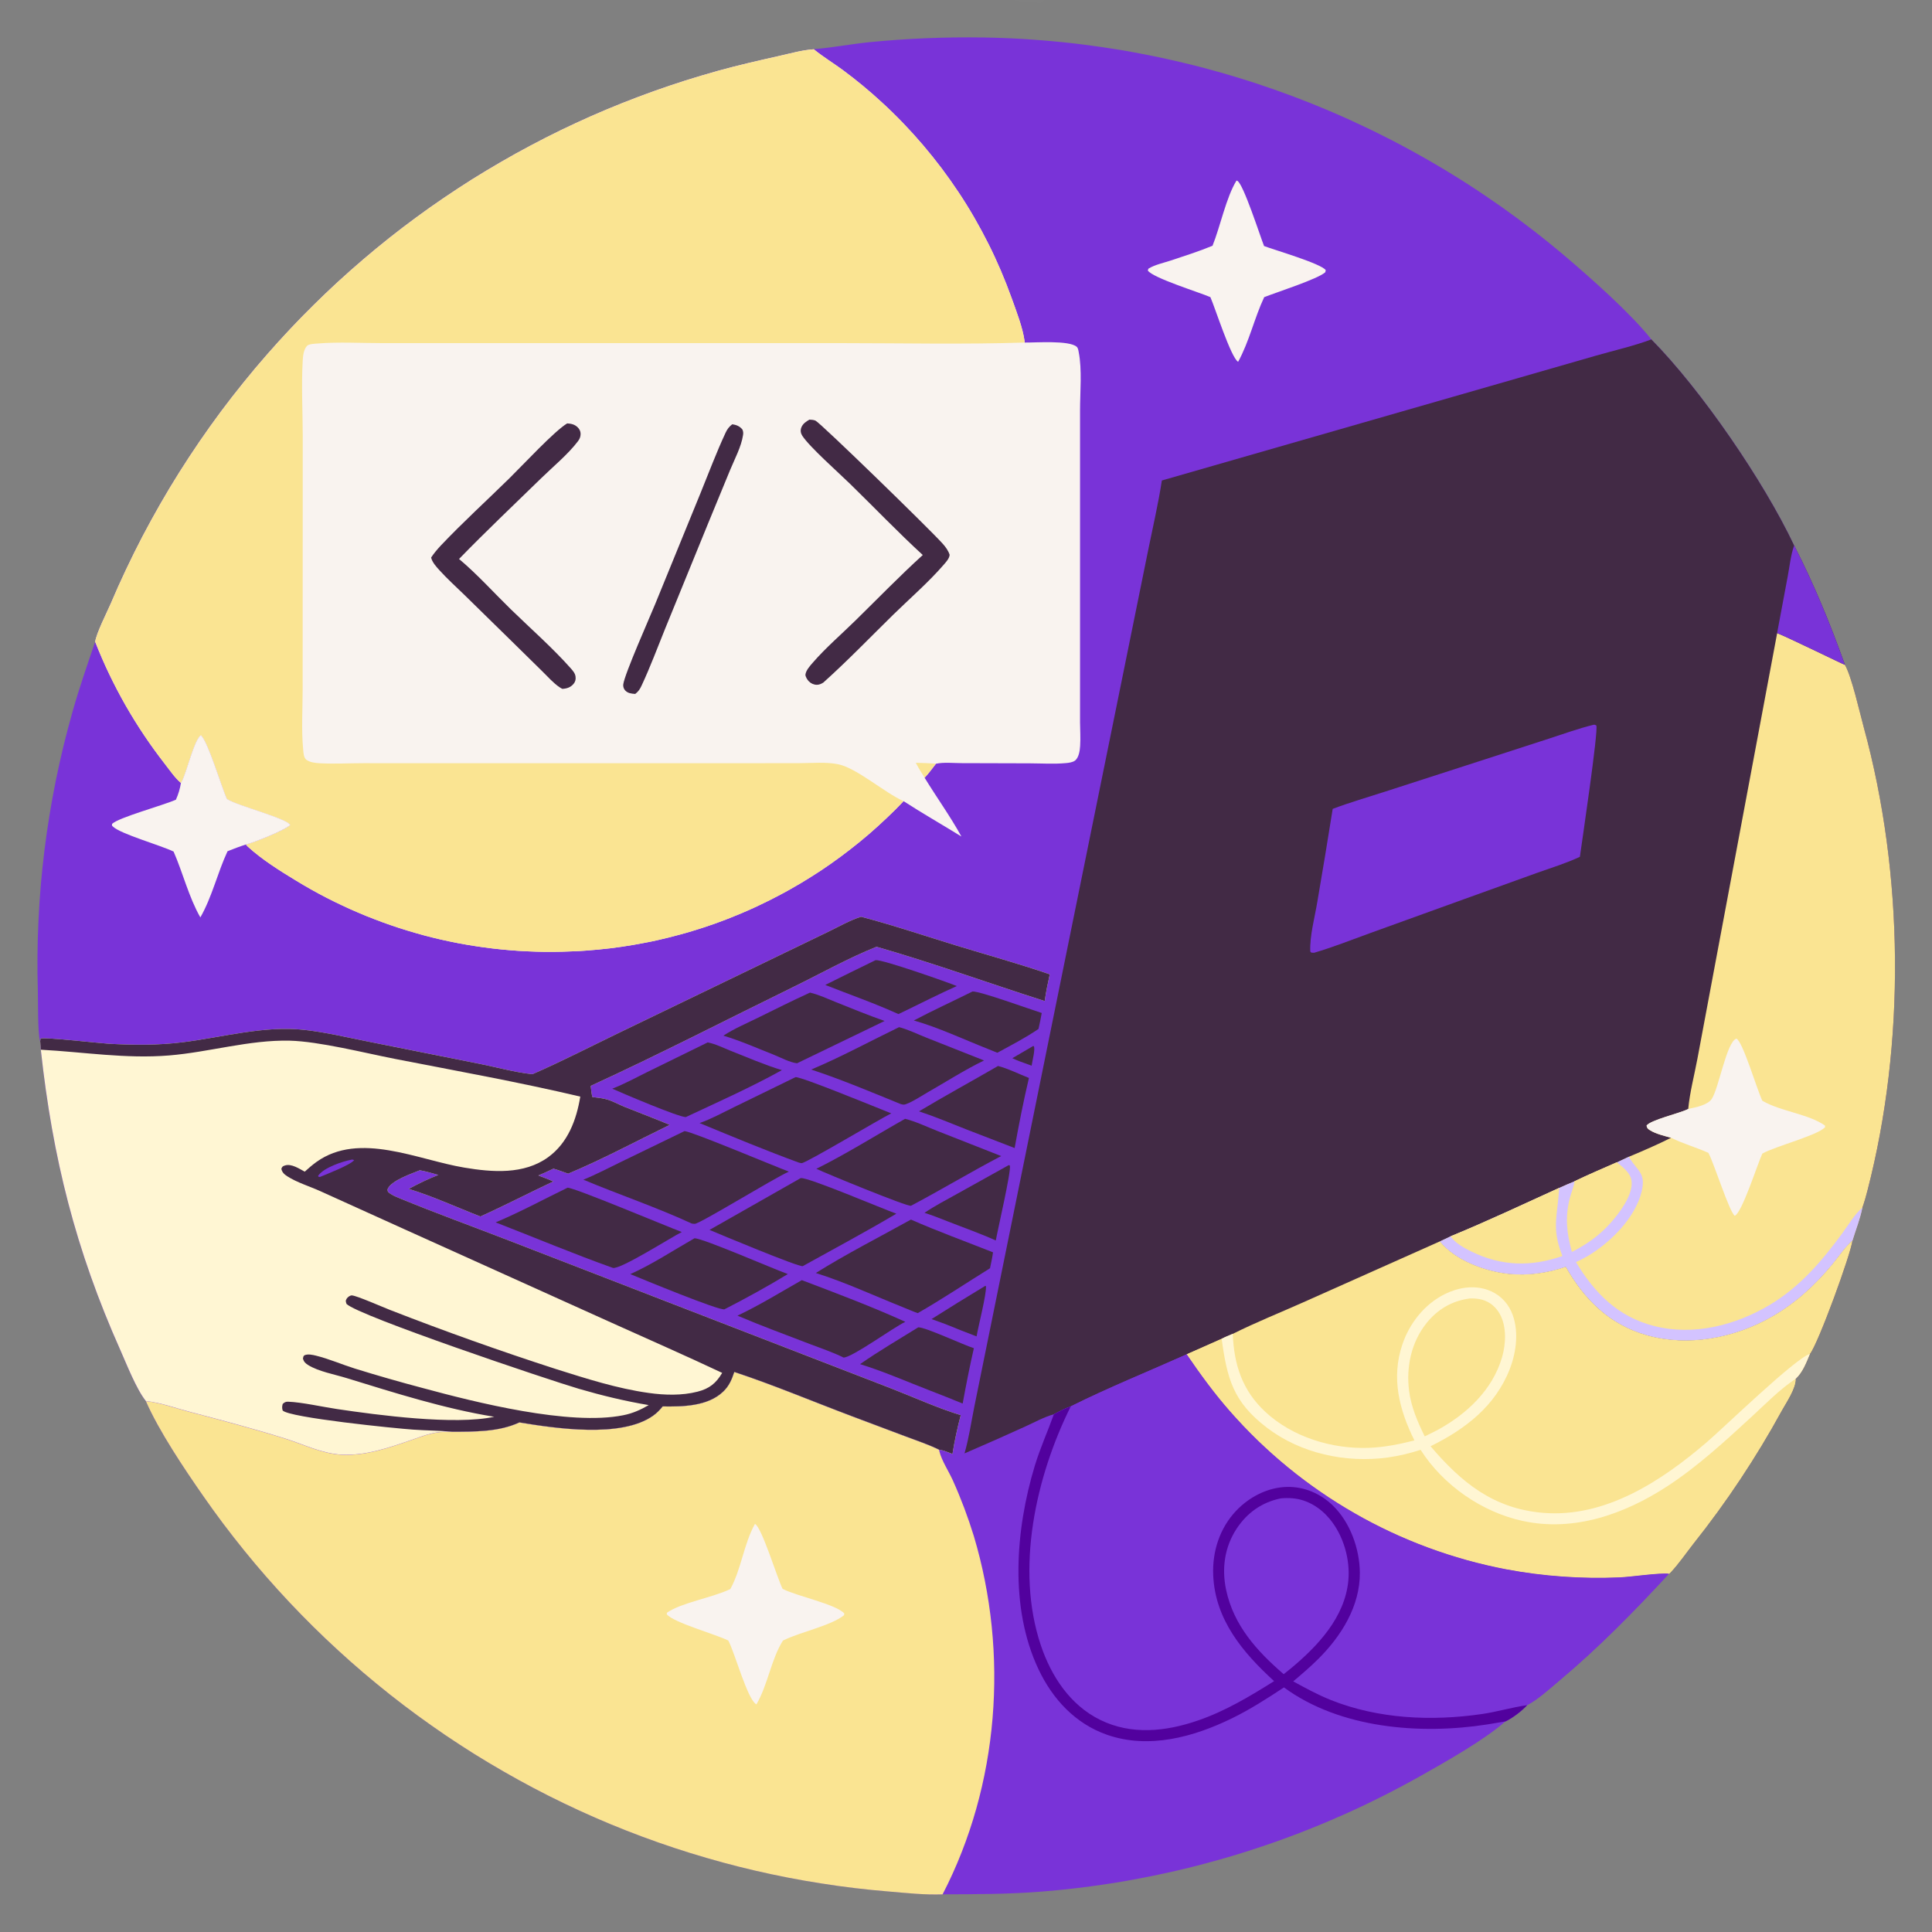 <?xml version="1.0" encoding="UTF-8"?> <svg xmlns="http://www.w3.org/2000/svg" width="40" height="40" viewBox="0 0 40 40" fill="none"><rect x="0" y="0" width="40" height="40" fill="#808080" stroke="none"/><g clip-path="url(#clip0_3392_4626)"><path d="M16.848 1.018C17.233 0.987 17.616 0.912 18.002 0.873C18.787 0.796 19.573 0.764 20.362 0.776C20.498 0.778 20.634 0.782 20.771 0.787C20.907 0.792 21.043 0.799 21.18 0.807C21.316 0.815 21.452 0.825 21.588 0.836C21.724 0.847 21.86 0.859 21.995 0.873C22.131 0.887 22.267 0.902 22.402 0.919C22.537 0.936 22.672 0.954 22.808 0.974C22.942 0.994 23.077 1.015 23.212 1.037C23.346 1.06 23.481 1.084 23.615 1.11C23.749 1.135 23.882 1.162 24.016 1.19C24.149 1.219 24.282 1.248 24.415 1.28C24.548 1.311 24.681 1.343 24.813 1.377C24.945 1.411 25.076 1.447 25.208 1.484C25.339 1.52 25.47 1.559 25.601 1.598C25.731 1.638 25.861 1.679 25.991 1.721C26.121 1.764 26.25 1.808 26.379 1.853C26.507 1.898 26.636 1.945 26.763 1.992C26.891 2.04 27.018 2.09 27.145 2.14C27.272 2.191 27.398 2.243 27.523 2.296C27.649 2.35 27.774 2.404 27.898 2.46C28.023 2.517 28.146 2.574 28.27 2.633C28.393 2.691 28.515 2.751 28.637 2.813C28.759 2.874 28.88 2.936 29.001 3C29.121 3.064 29.241 3.129 29.36 3.196C29.479 3.262 29.598 3.33 29.715 3.399C29.833 3.468 29.95 3.538 30.066 3.61C30.183 3.681 30.298 3.754 30.413 3.828C30.527 3.902 30.641 3.977 30.754 4.054C30.867 4.13 30.979 4.208 31.091 4.286C31.202 4.365 31.312 4.445 31.422 4.526C31.532 4.608 31.64 4.69 31.748 4.773C31.856 4.857 31.963 4.941 32.069 5.027C32.175 5.113 32.281 5.2 32.385 5.288C32.927 5.749 33.751 6.474 34.188 7.025C35.219 8.069 36.517 9.962 37.145 11.292C37.555 12.092 37.893 12.916 38.195 13.763C38.334 13.999 38.505 14.764 38.586 15.06C39.417 18.1 39.451 21.594 38.663 24.647C38.632 24.765 38.599 24.884 38.557 25C38.51 25.239 38.423 25.448 38.353 25.678C38.319 25.966 37.646 27.81 37.472 28.03C37.396 28.211 37.322 28.412 37.175 28.547C37.181 28.744 36.978 29.039 36.881 29.214C36.617 29.696 36.332 30.166 36.028 30.625C35.723 31.083 35.4 31.527 35.058 31.958C34.905 32.153 34.754 32.374 34.585 32.554C34.57 32.569 34.567 32.571 34.553 32.583C33.831 33.362 33.104 34.107 32.289 34.79C32.08 34.966 31.858 35.172 31.617 35.303C31.5 35.427 31.325 35.562 31.17 35.638C30.721 36.032 29.93 36.476 29.401 36.775C29.25 36.859 29.099 36.942 28.946 37.022C28.794 37.103 28.64 37.181 28.485 37.257C28.331 37.334 28.175 37.408 28.018 37.48C27.861 37.552 27.704 37.621 27.545 37.689C27.387 37.757 27.227 37.823 27.067 37.886C26.906 37.95 26.745 38.011 26.583 38.07C26.421 38.129 26.258 38.186 26.095 38.24C25.931 38.295 25.767 38.347 25.602 38.398C25.437 38.448 25.271 38.496 25.105 38.541C24.939 38.587 24.772 38.63 24.604 38.672C24.437 38.713 24.269 38.752 24.1 38.788C23.932 38.825 23.763 38.859 23.593 38.891C23.424 38.923 23.254 38.953 23.084 38.981C22.913 39.008 22.743 39.033 22.572 39.056C22.401 39.079 22.229 39.099 22.058 39.118C21.886 39.136 21.715 39.152 21.543 39.165C20.866 39.218 20.193 39.218 19.515 39.22C19.144 39.233 18.76 39.19 18.391 39.159C17.927 39.121 17.466 39.066 17.006 38.994C16.546 38.922 16.09 38.833 15.637 38.728C15.184 38.623 14.735 38.501 14.291 38.363C13.846 38.225 13.408 38.072 12.975 37.902C12.755 37.815 12.536 37.725 12.32 37.63C12.103 37.536 11.889 37.437 11.676 37.335C11.463 37.232 11.252 37.126 11.043 37.016C10.834 36.905 10.627 36.791 10.422 36.674C10.217 36.556 10.015 36.434 9.814 36.309C9.614 36.184 9.416 36.055 9.221 35.922C9.025 35.79 8.832 35.654 8.641 35.514C8.451 35.375 8.263 35.231 8.077 35.085C7.892 34.938 7.709 34.788 7.529 34.635C7.35 34.482 7.173 34.325 6.999 34.166C6.824 34.006 6.653 33.843 6.485 33.677C6.317 33.511 6.152 33.342 5.99 33.17C5.828 32.998 5.67 32.823 5.514 32.645C5.359 32.467 5.207 32.286 5.058 32.103C4.909 31.919 4.764 31.733 4.622 31.544C4.48 31.355 4.341 31.164 4.206 30.97C3.816 30.41 3.288 29.625 3.019 29.008C2.82 28.76 2.619 28.243 2.486 27.944C1.565 25.879 1.087 23.977 0.844 21.733L0.83 21.555C0.779 21.403 0.789 20.727 0.784 20.521C0.776 20.276 0.774 20.032 0.776 19.787C0.778 19.542 0.785 19.298 0.797 19.053C0.808 18.809 0.825 18.565 0.845 18.321C0.866 18.077 0.892 17.834 0.922 17.591C0.952 17.348 0.987 17.106 1.027 16.865C1.066 16.623 1.111 16.383 1.159 16.143C1.208 15.903 1.261 15.665 1.319 15.427C1.377 15.189 1.44 14.953 1.507 14.717C1.643 14.235 1.809 13.762 1.97 13.287C1.988 13.119 2.219 12.665 2.294 12.491C2.394 12.256 2.498 12.023 2.607 11.793C2.716 11.562 2.829 11.334 2.948 11.107C3.066 10.882 3.188 10.658 3.315 10.437C3.442 10.215 3.573 9.997 3.709 9.781C3.845 9.565 3.985 9.352 4.129 9.141C4.273 8.931 4.421 8.723 4.573 8.519C4.726 8.314 4.882 8.113 5.043 7.915C5.203 7.716 5.367 7.521 5.535 7.33C5.689 7.154 5.845 6.982 6.005 6.812C6.164 6.643 6.327 6.476 6.493 6.313C6.658 6.149 6.827 5.988 6.998 5.831C7.17 5.673 7.344 5.519 7.521 5.368C7.698 5.217 7.878 5.069 8.06 4.924C8.243 4.779 8.428 4.638 8.616 4.5C8.803 4.362 8.993 4.228 9.186 4.097C9.378 3.966 9.573 3.838 9.77 3.714C9.967 3.59 10.167 3.47 10.368 3.353C10.57 3.237 10.773 3.124 10.979 3.015C11.184 2.905 11.392 2.8 11.601 2.698C11.811 2.596 12.022 2.498 12.235 2.404C12.448 2.31 12.663 2.22 12.879 2.134C13.095 2.048 13.313 1.965 13.532 1.887C13.752 1.809 13.972 1.734 14.194 1.664C14.416 1.594 14.639 1.528 14.864 1.465C15.282 1.349 15.704 1.253 16.127 1.158C16.36 1.106 16.609 1.034 16.848 1.018Z" fill="#7933D8"></path><path d="M34.189 7.027C35.221 8.071 36.518 9.965 37.146 11.294C37.557 12.095 37.894 12.919 38.197 13.765C38.336 14.001 38.506 14.766 38.587 15.062C39.418 18.102 39.453 21.596 38.664 24.649C38.633 24.768 38.6 24.887 38.559 25.002C38.512 25.242 38.425 25.451 38.354 25.681C38.32 25.968 37.647 27.812 37.474 28.033C37.397 28.213 37.324 28.414 37.176 28.55C37.183 28.747 36.98 29.041 36.882 29.217C36.618 29.699 36.334 30.169 36.029 30.627C35.725 31.085 35.401 31.529 35.059 31.96C34.906 32.155 34.756 32.377 34.586 32.556C34.571 32.572 34.568 32.573 34.554 32.585C34.359 32.561 33.773 32.651 33.529 32.661C33.136 32.678 32.742 32.672 32.349 32.644C31.956 32.616 31.566 32.565 31.179 32.492C31.042 32.466 30.905 32.437 30.769 32.405C30.633 32.373 30.498 32.339 30.364 32.301C30.229 32.264 30.096 32.224 29.963 32.181C29.83 32.138 29.698 32.092 29.567 32.044C29.436 31.995 29.306 31.944 29.178 31.89C29.049 31.837 28.921 31.78 28.795 31.721C28.668 31.662 28.543 31.6 28.419 31.536C28.295 31.472 28.173 31.405 28.052 31.336C27.93 31.267 27.811 31.195 27.693 31.12C27.574 31.046 27.458 30.97 27.343 30.89C27.228 30.811 27.114 30.73 27.003 30.646C26.891 30.562 26.781 30.477 26.673 30.388C26.565 30.3 26.459 30.209 26.355 30.117C26.25 30.024 26.148 29.929 26.047 29.832C25.947 29.735 25.849 29.636 25.752 29.535C25.656 29.434 25.562 29.331 25.47 29.227C25.14 28.852 24.85 28.453 24.569 28.041C23.772 28.398 22.948 28.73 22.168 29.119C22.045 29.161 21.934 29.221 21.82 29.281C21.622 29.333 21.412 29.451 21.225 29.535C20.809 29.725 20.39 29.91 19.969 30.091C20.06 29.779 20.108 29.444 20.172 29.125L20.536 27.333L21.697 21.612L23.265 13.889L23.774 11.379C23.87 10.904 23.982 10.426 24.055 9.948L30.869 7.989L33.051 7.361C33.428 7.253 33.823 7.164 34.189 7.027Z" fill="#422A45"></path><path d="M32.419 26.225C32.804 26.907 33.326 27.424 34.097 27.643C34.956 27.886 35.908 27.7 36.673 27.265C37.162 26.987 37.573 26.613 37.929 26.181C38.065 26.017 38.194 25.819 38.354 25.68C38.32 25.967 37.647 27.811 37.474 28.032C37.397 28.212 37.324 28.413 37.176 28.549C37.182 28.746 36.979 29.04 36.882 29.215C36.618 29.698 36.333 30.168 36.029 30.626C35.725 31.084 35.401 31.528 35.059 31.959C34.906 32.154 34.755 32.376 34.586 32.555C34.571 32.57 34.568 32.572 34.554 32.584C34.359 32.56 33.773 32.649 33.529 32.66C33.135 32.676 32.742 32.671 32.349 32.642C31.956 32.614 31.566 32.564 31.178 32.491C31.041 32.465 30.905 32.436 30.769 32.404C30.633 32.372 30.498 32.337 30.363 32.3C30.229 32.263 30.095 32.222 29.962 32.179C29.83 32.137 29.698 32.091 29.567 32.042C29.436 31.994 29.306 31.943 29.177 31.889C29.049 31.835 28.921 31.779 28.794 31.72C28.668 31.661 28.543 31.599 28.419 31.535C28.295 31.471 28.172 31.404 28.051 31.335C27.93 31.265 27.811 31.194 27.692 31.119C27.574 31.045 27.457 30.968 27.343 30.889C27.227 30.81 27.114 30.729 27.003 30.645C26.891 30.561 26.781 30.475 26.673 30.387C26.565 30.299 26.459 30.208 26.354 30.116C26.25 30.023 26.148 29.928 26.047 29.831C25.947 29.734 25.848 29.635 25.752 29.534C25.656 29.433 25.561 29.33 25.469 29.225C25.139 28.85 24.85 28.452 24.568 28.04L25.294 27.718C25.368 27.68 25.447 27.649 25.524 27.616C25.995 27.38 26.494 27.181 26.976 26.966L29.812 25.701C30.134 26.097 30.757 26.324 31.251 26.374C31.642 26.413 32.048 26.352 32.419 26.225Z" fill="#FAE492"></path><path d="M25.294 27.719C25.407 28.544 25.531 29.026 26.231 29.56C26.932 30.095 27.865 30.295 28.73 30.177C28.963 30.144 29.19 30.091 29.413 30.018C29.878 30.749 30.679 31.306 31.525 31.49C32.586 31.721 33.629 31.352 34.515 30.776C35.151 30.361 35.711 29.845 36.268 29.332C36.556 29.068 36.85 28.764 37.176 28.549C37.182 28.746 36.979 29.04 36.882 29.216C36.618 29.698 36.333 30.168 36.029 30.626C35.725 31.084 35.401 31.529 35.059 31.959C34.906 32.154 34.755 32.376 34.586 32.555C34.571 32.571 34.568 32.572 34.554 32.584C34.359 32.56 33.773 32.65 33.529 32.66C33.135 32.677 32.742 32.671 32.349 32.643C31.956 32.615 31.566 32.564 31.178 32.491C31.041 32.465 30.905 32.436 30.769 32.404C30.633 32.372 30.498 32.338 30.363 32.3C30.229 32.263 30.095 32.223 29.962 32.18C29.83 32.137 29.698 32.091 29.567 32.043C29.436 31.994 29.306 31.943 29.177 31.889C29.049 31.836 28.921 31.779 28.794 31.72C28.668 31.661 28.543 31.599 28.419 31.535C28.295 31.471 28.172 31.404 28.051 31.335C27.93 31.266 27.811 31.194 27.692 31.119C27.574 31.045 27.457 30.969 27.343 30.89C27.227 30.811 27.114 30.729 27.003 30.645C26.891 30.562 26.781 30.476 26.673 30.387C26.565 30.299 26.459 30.208 26.354 30.116C26.25 30.023 26.148 29.928 26.047 29.831C25.947 29.734 25.848 29.635 25.752 29.534C25.656 29.433 25.561 29.33 25.469 29.226C25.139 28.851 24.85 28.453 24.568 28.041L25.294 27.719Z" fill="#FAE492"></path><path d="M29.284 29.823C28.97 29.189 28.8 28.531 29.034 27.837C29.182 27.395 29.495 26.999 29.917 26.791C30.188 26.657 30.508 26.604 30.799 26.705C31.019 26.781 31.192 26.94 31.289 27.152C31.456 27.521 31.4 27.983 31.256 28.35C30.956 29.116 30.333 29.591 29.618 29.943C30.259 30.696 30.925 31.238 31.952 31.322C33.243 31.427 34.407 30.658 35.344 29.853C35.706 29.542 37.166 28.125 37.472 28.031C37.396 28.211 37.323 28.412 37.175 28.548C36.849 28.763 36.554 29.067 36.267 29.331C35.709 29.844 35.15 30.36 34.514 30.775C33.628 31.351 32.585 31.72 31.524 31.489C30.678 31.305 29.878 30.748 29.412 30.017C29.189 30.09 28.962 30.143 28.73 30.176C27.864 30.294 26.931 30.094 26.23 29.559C25.53 29.025 25.406 28.543 25.293 27.718C25.367 27.679 25.446 27.648 25.523 27.615C25.548 28.252 25.719 28.785 26.195 29.229C26.759 29.755 27.581 30.005 28.343 29.976C28.665 29.964 28.973 29.901 29.284 29.823Z" fill="#FFF6D3"></path><path d="M30.435 26.883C30.517 26.881 30.606 26.887 30.686 26.909C30.849 26.954 30.979 27.067 31.058 27.216C31.196 27.478 31.178 27.825 31.098 28.102C30.899 28.782 30.362 29.281 29.756 29.61L29.498 29.739C29.347 29.434 29.213 29.123 29.172 28.783C29.113 28.296 29.22 27.793 29.527 27.403C29.758 27.11 30.064 26.929 30.435 26.883Z" fill="#FAE492"></path><path d="M36.794 13.109C36.994 13.183 38.178 13.764 38.197 13.765C38.336 14.001 38.507 14.766 38.588 15.062C39.419 18.102 39.453 21.596 38.664 24.649C38.634 24.767 38.6 24.887 38.559 25.002C38.512 25.241 38.425 25.451 38.355 25.681C38.195 25.82 38.065 26.019 37.93 26.182C37.573 26.614 37.163 26.988 36.674 27.266C35.908 27.701 34.957 27.887 34.098 27.644C33.327 27.425 32.805 26.908 32.419 26.226C32.049 26.353 31.642 26.414 31.251 26.375C30.758 26.325 30.134 26.099 29.812 25.703L30.035 25.597C30.791 25.287 31.537 24.934 32.281 24.596C32.386 24.547 32.492 24.503 32.599 24.459C32.888 24.32 33.184 24.195 33.477 24.066L33.725 23.949C34.018 23.827 34.313 23.699 34.597 23.557C34.457 23.516 34.285 23.479 34.161 23.401C34.116 23.372 34.1 23.357 34.09 23.305C34.168 23.191 34.776 23.049 34.935 22.97C34.941 22.967 34.947 22.963 34.953 22.96C34.985 22.615 35.08 22.258 35.144 21.916L35.535 19.828L36.794 13.109Z" fill="#FAE492"></path><path d="M33.477 24.066L33.725 23.949C33.73 23.958 33.735 23.966 33.74 23.975C33.902 24.249 34.081 24.283 33.989 24.668C33.857 25.217 33.336 25.732 32.865 26.009C32.789 26.054 32.709 26.093 32.629 26.131C33.018 26.777 33.499 27.264 34.253 27.455C35.066 27.662 35.938 27.437 36.644 27.014C37.271 26.638 37.713 26.116 38.14 25.537C38.264 25.369 38.399 25.136 38.559 25.002C38.512 25.242 38.425 25.451 38.355 25.681C38.195 25.82 38.065 26.019 37.93 26.183C37.573 26.614 37.163 26.988 36.674 27.266C35.908 27.701 34.957 27.887 34.098 27.644C33.327 27.426 32.805 26.909 32.419 26.226C32.049 26.353 31.642 26.415 31.251 26.375C30.758 26.326 30.134 26.099 29.812 25.703L30.035 25.597C30.791 25.287 31.537 24.934 32.281 24.596C32.386 24.547 32.492 24.503 32.599 24.459C32.888 24.32 33.184 24.196 33.477 24.066Z" fill="#D3C3FF"></path><path d="M30.035 25.595C30.791 25.285 31.537 24.932 32.281 24.594L32.28 24.61C32.249 25.155 32.123 25.411 32.332 25.963C32.337 25.977 32.342 25.991 32.347 26.005C31.701 26.23 31.091 26.217 30.47 25.915C30.325 25.844 30.12 25.735 30.035 25.595Z" fill="#FAE492"></path><path d="M32.598 24.456C32.886 24.316 33.183 24.192 33.475 24.062C33.604 24.172 33.764 24.282 33.781 24.465C33.807 24.751 33.518 25.127 33.337 25.329C33.112 25.58 32.844 25.768 32.544 25.92C32.437 25.528 32.4 25.205 32.501 24.807C32.529 24.695 32.588 24.569 32.598 24.456Z" fill="#FAE492"></path><path d="M34.953 22.959L34.978 22.954C35.117 22.925 35.353 22.877 35.437 22.756C35.586 22.54 35.749 21.557 35.952 21.504C36.088 21.572 36.384 22.587 36.488 22.79C36.495 22.794 36.501 22.797 36.508 22.801C36.88 23.012 37.442 23.064 37.783 23.302L37.787 23.336C37.637 23.507 36.758 23.73 36.487 23.884C36.386 24.101 36.068 25.107 35.916 25.172C35.799 25.079 35.493 24.1 35.371 23.869C35.118 23.754 34.846 23.68 34.597 23.556C34.457 23.515 34.285 23.477 34.161 23.399C34.115 23.37 34.1 23.356 34.09 23.304C34.168 23.189 34.776 23.048 34.935 22.968C34.941 22.965 34.947 22.962 34.953 22.959Z" fill="#F9F3EF"></path><path d="M37.146 11.293C37.556 12.094 37.894 12.918 38.196 13.764C38.177 13.763 36.993 13.182 36.793 13.108L37.014 11.927C37.053 11.72 37.075 11.491 37.146 11.293Z" fill="#7933D8"></path><path d="M33.001 15.004C33.02 15.004 33.033 15.012 33.05 15.02C33.096 15.129 32.753 17.423 32.71 17.739C32.431 17.871 32.122 17.965 31.831 18.069L30.31 18.617L28.367 19.319C27.983 19.458 27.599 19.611 27.207 19.726L27.149 19.723L27.128 19.7C27.114 19.377 27.221 18.992 27.274 18.671C27.384 18.03 27.49 17.389 27.592 16.747C27.947 16.613 28.317 16.506 28.679 16.389L30.614 15.764L32.077 15.29C32.383 15.191 32.688 15.079 33.001 15.004Z" fill="#7933D8"></path><path d="M1.971 13.288C1.989 13.12 2.22 12.666 2.295 12.492C2.394 12.257 2.499 12.024 2.608 11.794C2.717 11.563 2.83 11.335 2.948 11.109C3.067 10.883 3.189 10.659 3.316 10.438C3.443 10.216 3.574 9.998 3.71 9.782C3.846 9.566 3.986 9.353 4.13 9.142C4.274 8.932 4.422 8.725 4.574 8.52C4.727 8.315 4.883 8.114 5.044 7.916C5.204 7.717 5.368 7.522 5.536 7.331C5.69 7.155 5.846 6.983 6.006 6.813C6.165 6.644 6.328 6.477 6.494 6.314C6.659 6.15 6.828 5.989 6.999 5.832C7.171 5.674 7.345 5.52 7.522 5.369C7.699 5.218 7.879 5.07 8.061 4.925C8.244 4.78 8.429 4.639 8.617 4.501C8.804 4.363 8.994 4.229 9.187 4.098C9.379 3.967 9.574 3.839 9.771 3.715C9.968 3.592 10.168 3.471 10.369 3.355C10.57 3.238 10.774 3.125 10.98 3.016C11.185 2.906 11.393 2.801 11.602 2.699C11.812 2.597 12.023 2.5 12.236 2.405C12.449 2.311 12.664 2.221 12.88 2.135C13.096 2.049 13.314 1.967 13.533 1.888C13.752 1.81 13.973 1.736 14.195 1.665C14.417 1.595 14.64 1.529 14.865 1.466C15.283 1.35 15.704 1.254 16.128 1.159C16.361 1.107 16.61 1.035 16.849 1.02L16.862 1.031C17.047 1.18 17.252 1.306 17.444 1.446C17.729 1.657 18.002 1.882 18.262 2.123C18.413 2.261 18.559 2.404 18.701 2.552C18.842 2.699 18.979 2.85 19.112 3.006C19.244 3.162 19.372 3.321 19.495 3.484C19.618 3.648 19.736 3.815 19.849 3.985C19.962 4.155 20.07 4.329 20.172 4.506C20.274 4.683 20.371 4.863 20.463 5.046C20.555 5.228 20.64 5.414 20.721 5.602C20.801 5.79 20.876 5.98 20.945 6.172C21.044 6.45 21.175 6.781 21.214 7.072C21.215 7.079 21.215 7.085 21.216 7.092C21.447 7.095 22.136 7.042 22.292 7.18C22.321 7.206 22.326 7.252 22.333 7.288C22.406 7.653 22.361 8.122 22.361 8.497L22.361 10.78L22.361 13.973L22.361 14.953C22.362 15.115 22.374 15.282 22.363 15.444C22.357 15.539 22.337 15.693 22.25 15.752C22.201 15.784 22.127 15.794 22.07 15.799C21.825 15.822 21.567 15.805 21.321 15.804L19.913 15.8C19.748 15.8 19.537 15.777 19.378 15.813C19.302 15.909 19.228 16.014 19.143 16.102C19.391 16.508 19.677 16.903 19.905 17.319C19.508 17.073 19.099 16.841 18.708 16.587C18.651 16.647 18.593 16.706 18.535 16.765C18.476 16.823 18.417 16.88 18.357 16.937C18.297 16.994 18.237 17.05 18.175 17.106C18.114 17.161 18.052 17.216 17.99 17.27C17.927 17.323 17.864 17.377 17.8 17.429C17.736 17.481 17.672 17.532 17.606 17.583C17.541 17.634 17.475 17.684 17.409 17.733C17.343 17.782 17.276 17.83 17.208 17.878C17.14 17.925 17.072 17.972 17.004 18.018C16.935 18.063 16.866 18.108 16.796 18.152C16.726 18.196 16.656 18.24 16.585 18.282C16.514 18.324 16.442 18.366 16.37 18.406C16.299 18.447 16.226 18.487 16.153 18.525C16.08 18.564 16.007 18.602 15.933 18.639C15.859 18.676 15.785 18.712 15.71 18.747C15.636 18.782 15.561 18.817 15.485 18.85C15.409 18.883 15.334 18.916 15.257 18.947C15.181 18.979 15.104 19.009 15.027 19.039C14.95 19.068 14.873 19.097 14.795 19.125C14.717 19.152 14.639 19.179 14.56 19.205C14.482 19.23 14.403 19.255 14.324 19.279C14.245 19.303 14.166 19.326 14.086 19.347C14.006 19.369 13.926 19.39 13.846 19.41C13.766 19.43 13.686 19.449 13.605 19.467C13.525 19.485 13.444 19.502 13.363 19.517C13.282 19.533 13.2 19.548 13.119 19.562C13.038 19.576 12.956 19.589 12.874 19.601C12.793 19.613 12.711 19.624 12.629 19.634C12.547 19.643 12.465 19.652 12.383 19.66C12.3 19.668 12.218 19.675 12.136 19.681C12.053 19.687 11.971 19.692 11.889 19.695C11.806 19.699 11.724 19.702 11.641 19.704C11.521 19.707 11.4 19.708 11.28 19.707C11.159 19.705 11.039 19.702 10.919 19.696C10.798 19.691 10.678 19.683 10.558 19.673C10.438 19.663 10.318 19.651 10.198 19.637C10.079 19.623 9.96 19.607 9.841 19.588C9.721 19.57 9.603 19.549 9.484 19.527C9.366 19.504 9.248 19.479 9.131 19.453C9.013 19.426 8.897 19.397 8.78 19.366C8.664 19.334 8.548 19.301 8.433 19.266C8.318 19.231 8.203 19.194 8.089 19.154C7.975 19.115 7.862 19.074 7.75 19.03C7.637 18.987 7.526 18.942 7.415 18.894C7.304 18.847 7.194 18.798 7.085 18.746C6.976 18.695 6.868 18.642 6.761 18.587C6.654 18.532 6.548 18.475 6.443 18.416C6.338 18.357 6.234 18.296 6.131 18.233C5.793 18.028 5.421 17.795 5.129 17.527C5.11 17.509 5.106 17.503 5.09 17.486C5.246 17.451 5.909 17.186 6.008 17.081C5.946 16.947 4.913 16.681 4.713 16.551C4.707 16.547 4.702 16.544 4.697 16.54C4.582 16.281 4.311 15.367 4.162 15.224C4.025 15.287 3.856 16.028 3.755 16.197C3.752 16.201 3.749 16.206 3.746 16.21C3.623 16.107 3.51 15.94 3.41 15.812C3.261 15.62 3.118 15.423 2.983 15.221C2.848 15.02 2.72 14.813 2.599 14.602C2.479 14.391 2.366 14.175 2.261 13.956C2.156 13.737 2.06 13.514 1.971 13.288Z" fill="#F9F3EF"></path><path d="M1.971 13.288C1.989 13.12 2.22 12.666 2.295 12.492C2.394 12.257 2.499 12.024 2.608 11.794C2.717 11.563 2.83 11.335 2.948 11.109C3.067 10.883 3.189 10.659 3.316 10.438C3.443 10.216 3.574 9.998 3.71 9.782C3.846 9.566 3.986 9.353 4.13 9.142C4.274 8.932 4.422 8.725 4.574 8.52C4.727 8.315 4.883 8.114 5.044 7.916C5.204 7.717 5.368 7.522 5.536 7.331C5.69 7.155 5.846 6.983 6.006 6.813C6.165 6.644 6.328 6.477 6.494 6.314C6.659 6.15 6.828 5.989 6.999 5.832C7.171 5.674 7.345 5.52 7.522 5.369C7.699 5.218 7.879 5.07 8.061 4.925C8.244 4.78 8.429 4.639 8.617 4.501C8.804 4.363 8.994 4.229 9.187 4.098C9.379 3.967 9.574 3.839 9.771 3.715C9.968 3.592 10.168 3.471 10.369 3.355C10.57 3.238 10.774 3.125 10.98 3.016C11.185 2.906 11.393 2.801 11.602 2.699C11.812 2.597 12.023 2.5 12.236 2.405C12.449 2.311 12.664 2.221 12.88 2.135C13.096 2.049 13.314 1.967 13.533 1.888C13.752 1.81 13.973 1.736 14.195 1.665C14.417 1.595 14.64 1.529 14.865 1.466C15.283 1.35 15.704 1.254 16.128 1.159C16.361 1.107 16.61 1.035 16.849 1.02L16.862 1.031C17.047 1.18 17.252 1.306 17.444 1.446C17.729 1.657 18.002 1.882 18.262 2.123C18.413 2.261 18.559 2.404 18.701 2.552C18.842 2.699 18.979 2.85 19.112 3.006C19.244 3.162 19.372 3.321 19.495 3.484C19.618 3.648 19.736 3.815 19.849 3.985C19.962 4.155 20.07 4.329 20.172 4.506C20.274 4.683 20.371 4.863 20.463 5.046C20.555 5.228 20.64 5.414 20.721 5.602C20.801 5.79 20.876 5.98 20.945 6.172C21.044 6.45 21.175 6.781 21.214 7.072C21.215 7.079 21.215 7.085 21.216 7.092C19.948 7.133 18.672 7.104 17.402 7.104L10.544 7.104L7.912 7.104C7.472 7.104 7.012 7.076 6.575 7.112C6.519 7.116 6.395 7.121 6.358 7.159C6.286 7.234 6.272 7.374 6.267 7.474C6.238 7.985 6.267 8.513 6.268 9.025L6.267 11.938L6.266 14.279C6.266 14.683 6.238 15.107 6.276 15.509C6.282 15.576 6.285 15.69 6.345 15.732C6.426 15.788 6.538 15.798 6.633 15.803C6.93 15.818 7.234 15.801 7.531 15.801L9.436 15.802L15.214 15.802L16.557 15.8C16.813 15.8 17.103 15.772 17.354 15.823C17.741 15.903 18.316 16.414 18.708 16.587C18.651 16.647 18.593 16.706 18.535 16.765C18.476 16.823 18.417 16.88 18.357 16.937C18.297 16.994 18.237 17.05 18.175 17.106C18.114 17.161 18.052 17.216 17.99 17.27C17.927 17.323 17.864 17.377 17.8 17.429C17.736 17.481 17.672 17.532 17.606 17.583C17.541 17.634 17.475 17.684 17.409 17.733C17.343 17.782 17.276 17.83 17.208 17.878C17.14 17.925 17.072 17.972 17.004 18.018C16.935 18.063 16.866 18.108 16.796 18.152C16.726 18.196 16.656 18.24 16.585 18.282C16.514 18.324 16.442 18.366 16.37 18.406C16.299 18.447 16.226 18.487 16.153 18.525C16.08 18.564 16.007 18.602 15.933 18.639C15.859 18.676 15.785 18.712 15.71 18.747C15.636 18.782 15.561 18.817 15.485 18.85C15.409 18.883 15.334 18.916 15.257 18.947C15.181 18.979 15.104 19.009 15.027 19.039C14.95 19.068 14.873 19.097 14.795 19.125C14.717 19.152 14.639 19.179 14.56 19.205C14.482 19.23 14.403 19.255 14.324 19.279C14.245 19.303 14.166 19.326 14.086 19.347C14.006 19.369 13.926 19.39 13.846 19.41C13.766 19.43 13.686 19.449 13.605 19.467C13.525 19.485 13.444 19.502 13.363 19.517C13.282 19.533 13.2 19.548 13.119 19.562C13.038 19.576 12.956 19.589 12.874 19.601C12.793 19.613 12.711 19.624 12.629 19.634C12.547 19.643 12.465 19.652 12.383 19.66C12.3 19.668 12.218 19.675 12.136 19.681C12.053 19.687 11.971 19.692 11.889 19.695C11.806 19.699 11.724 19.702 11.641 19.704C11.521 19.707 11.4 19.708 11.28 19.707C11.159 19.705 11.039 19.702 10.919 19.696C10.798 19.691 10.678 19.683 10.558 19.673C10.438 19.663 10.318 19.651 10.198 19.637C10.079 19.623 9.96 19.607 9.841 19.588C9.721 19.57 9.603 19.549 9.484 19.527C9.366 19.504 9.248 19.479 9.131 19.453C9.013 19.426 8.897 19.397 8.78 19.366C8.664 19.334 8.548 19.301 8.433 19.266C8.318 19.231 8.203 19.194 8.089 19.154C7.975 19.115 7.862 19.074 7.75 19.03C7.637 18.987 7.526 18.942 7.415 18.894C7.304 18.847 7.194 18.798 7.085 18.746C6.976 18.695 6.868 18.642 6.761 18.587C6.654 18.532 6.548 18.475 6.443 18.416C6.338 18.357 6.234 18.296 6.131 18.233C5.793 18.028 5.421 17.795 5.129 17.527C5.11 17.509 5.106 17.503 5.09 17.486C5.246 17.451 5.909 17.186 6.008 17.081C5.946 16.947 4.913 16.681 4.713 16.551C4.707 16.547 4.702 16.544 4.697 16.54C4.582 16.281 4.311 15.367 4.162 15.224C4.025 15.287 3.856 16.028 3.755 16.197C3.752 16.201 3.749 16.206 3.746 16.21C3.623 16.107 3.51 15.94 3.41 15.812C3.261 15.62 3.118 15.423 2.983 15.221C2.848 15.02 2.72 14.813 2.599 14.602C2.479 14.391 2.366 14.175 2.261 13.956C2.156 13.737 2.06 13.514 1.971 13.288Z" fill="#FAE492"></path><path d="M18.961 15.793C19.101 15.796 19.239 15.8 19.378 15.811C19.302 15.907 19.229 16.012 19.144 16.101C19.077 16 19.017 15.9 18.961 15.793Z" fill="#FAE492"></path><path d="M16.758 8.688C16.8 8.69 16.845 8.692 16.884 8.709C16.987 8.755 19.255 10.962 19.517 11.256C19.579 11.326 19.632 11.397 19.661 11.486C19.657 11.562 19.586 11.637 19.537 11.694C19.223 12.056 18.84 12.388 18.496 12.724C18.017 13.194 17.547 13.682 17.047 14.131C17.008 14.157 16.96 14.178 16.912 14.178C16.847 14.177 16.788 14.15 16.744 14.104C16.716 14.075 16.671 14.006 16.676 13.965C16.686 13.88 16.77 13.786 16.825 13.723C17.093 13.413 17.423 13.13 17.716 12.842C18.176 12.391 18.628 11.924 19.105 11.491C18.59 11.018 18.101 10.507 17.6 10.018C17.36 9.784 16.757 9.25 16.61 9.021C16.577 8.969 16.568 8.911 16.59 8.853C16.62 8.773 16.688 8.728 16.758 8.688Z" fill="#422A45"></path><path d="M11.743 8.766C11.825 8.771 11.894 8.785 11.957 8.844C11.996 8.881 12.021 8.928 12.021 8.983C12.021 9.045 12 9.091 11.963 9.139C11.754 9.412 11.457 9.655 11.209 9.897C10.639 10.453 10.058 11.002 9.504 11.573C9.879 11.887 10.223 12.27 10.574 12.613C10.986 13.014 11.435 13.407 11.816 13.836C11.861 13.887 11.907 13.939 11.916 14.008C11.924 14.065 11.912 14.116 11.874 14.16C11.811 14.233 11.736 14.257 11.642 14.262C11.617 14.248 11.611 14.246 11.589 14.231C11.458 14.145 11.342 14.01 11.23 13.901L10.592 13.274L9.613 12.315C9.439 12.146 9.255 11.98 9.093 11.8C9.029 11.73 8.946 11.637 8.926 11.543C8.986 11.453 9.054 11.372 9.128 11.293C9.581 10.815 10.074 10.366 10.544 9.905C10.818 9.636 11.482 8.92 11.743 8.766Z" fill="#422A45"></path><path d="M15.159 8.785C15.247 8.795 15.316 8.825 15.372 8.894C15.388 8.935 15.391 8.965 15.384 9.008C15.348 9.248 15.209 9.506 15.117 9.729L14.654 10.853L13.774 13.009C13.614 13.403 13.464 13.808 13.284 14.193C13.249 14.269 13.218 14.316 13.152 14.367C13.075 14.362 12.998 14.354 12.943 14.294C12.913 14.262 12.898 14.212 12.904 14.169C12.933 13.949 13.449 12.791 13.566 12.504L14.501 10.215C14.672 9.796 14.832 9.367 15.023 8.958C15.058 8.883 15.094 8.836 15.159 8.785Z" fill="#422A45"></path><path d="M15.202 28.406C16.021 28.677 16.826 29.017 17.633 29.321L18.758 29.744C18.985 29.83 19.224 29.908 19.442 30.016C19.445 30.028 19.447 30.04 19.45 30.052C19.498 30.245 19.646 30.467 19.729 30.653C19.897 31.027 20.041 31.41 20.162 31.802C20.888 34.233 20.686 36.958 19.515 39.221C19.145 39.235 18.761 39.192 18.392 39.161C17.928 39.123 17.466 39.068 17.007 38.995C16.547 38.924 16.091 38.835 15.637 38.73C15.184 38.625 14.736 38.503 14.291 38.365C13.847 38.227 13.408 38.073 12.975 37.903C12.755 37.817 12.537 37.726 12.321 37.632C12.104 37.537 11.889 37.439 11.676 37.336C11.463 37.234 11.252 37.127 11.043 37.017C10.835 36.907 10.628 36.793 10.423 36.675C10.218 36.557 10.015 36.436 9.815 36.311C9.615 36.185 9.417 36.057 9.221 35.924C9.026 35.791 8.832 35.655 8.642 35.516C8.451 35.376 8.263 35.233 8.078 35.087C7.893 34.94 7.71 34.79 7.53 34.637C7.35 34.484 7.173 34.327 6.999 34.167C6.825 34.008 6.654 33.845 6.486 33.679C6.318 33.513 6.153 33.344 5.991 33.172C5.829 32.999 5.67 32.825 5.515 32.647C5.359 32.469 5.207 32.288 5.058 32.104C4.91 31.921 4.764 31.735 4.622 31.546C4.48 31.357 4.342 31.166 4.207 30.972C3.817 30.412 3.289 29.626 3.02 29.009C3.314 29.038 3.632 29.155 3.919 29.23C4.587 29.406 5.258 29.582 5.917 29.79C6.298 29.911 6.672 30.099 7.077 30.119C7.582 30.143 8.058 29.972 8.528 29.811C8.748 29.735 8.963 29.648 9.199 29.646L9.363 29.644C9.821 29.642 10.329 29.649 10.752 29.451C11.508 29.575 12.862 29.779 13.519 29.313C13.597 29.258 13.659 29.194 13.719 29.12C14.131 29.126 14.654 29.119 14.972 28.814C15.095 28.696 15.15 28.564 15.202 28.406Z" fill="#FAE492"></path><path d="M15.63 31.551C15.77 31.613 16.095 32.684 16.203 32.895C16.482 33.044 17.321 33.215 17.481 33.407L17.474 33.442C17.2 33.66 16.582 33.785 16.234 33.955L16.209 33.967C15.964 34.358 15.899 34.879 15.661 35.287C15.476 35.195 15.213 34.213 15.078 33.965C14.807 33.832 13.952 33.596 13.805 33.423L13.809 33.389C14.107 33.182 14.728 33.082 15.096 32.911L15.121 32.899C15.349 32.483 15.397 31.973 15.63 31.551Z" fill="#F9F3EF"></path><path d="M11.023 22.24C11.631 21.975 12.226 21.668 12.824 21.379L16.016 19.838L17.148 19.291C17.367 19.185 17.595 19.054 17.827 18.98C18.491 19.154 19.149 19.377 19.806 19.578C20.448 19.774 21.1 19.954 21.734 20.172C21.695 20.356 21.654 20.54 21.63 20.726C20.471 20.356 19.317 19.937 18.148 19.602C17.566 19.834 16.998 20.154 16.434 20.43C15.035 21.115 13.645 21.833 12.23 22.482C12.239 22.559 12.245 22.638 12.264 22.713C12.364 22.726 12.471 22.735 12.568 22.763C12.692 22.799 12.813 22.869 12.933 22.917C13.244 23.042 13.558 23.159 13.867 23.289C13.172 23.627 12.476 24.003 11.763 24.3C11.662 24.265 11.561 24.224 11.458 24.196C11.355 24.244 11.253 24.294 11.147 24.337C11.25 24.377 11.355 24.415 11.456 24.461C10.951 24.699 10.454 24.957 9.946 25.186C9.458 24.997 8.962 24.767 8.462 24.615C8.66 24.507 8.866 24.407 9.076 24.326C8.949 24.29 8.823 24.253 8.693 24.229C8.522 24.299 8.112 24.438 8.03 24.608C8.017 24.636 8.026 24.648 8.032 24.676C8.099 24.736 8.179 24.77 8.262 24.804C9.011 25.113 9.779 25.39 10.535 25.683L15.418 27.573L18.431 28.738C18.911 28.924 19.401 29.149 19.891 29.299C19.822 29.561 19.762 29.835 19.72 30.103C19.632 30.07 19.537 30.026 19.443 30.014C19.225 29.906 18.986 29.828 18.759 29.742L17.635 29.319C16.827 29.015 16.022 28.675 15.203 28.404C15.151 28.561 15.096 28.694 14.973 28.811C14.655 29.117 14.132 29.124 13.72 29.118C13.661 29.192 13.598 29.256 13.521 29.311C12.863 29.777 11.509 29.573 10.753 29.449C10.33 29.647 9.822 29.64 9.364 29.642L9.2 29.644C8.964 29.646 8.749 29.733 8.529 29.809C8.059 29.97 7.583 30.141 7.078 30.117C6.673 30.097 6.299 29.909 5.918 29.788C5.259 29.58 4.588 29.404 3.92 29.228C3.633 29.153 3.315 29.036 3.021 29.008C2.822 28.76 2.621 28.243 2.488 27.944C1.567 25.878 1.089 23.977 0.845 21.733L0.832 21.555L0.84 21.503C0.91 21.467 2.073 21.6 2.251 21.61C2.767 21.638 3.275 21.643 3.788 21.578C4.618 21.475 5.464 21.23 6.305 21.323C6.749 21.373 7.194 21.48 7.633 21.567L9.942 22.028C10.296 22.099 10.665 22.203 11.023 22.24Z" fill="#FFF6D3"></path><path d="M11.023 22.24C11.631 21.975 12.226 21.668 12.824 21.379L16.016 19.838L17.148 19.291C17.367 19.185 17.595 19.054 17.827 18.98C18.491 19.154 19.149 19.377 19.806 19.578C20.448 19.774 21.1 19.954 21.734 20.172C21.695 20.356 21.654 20.54 21.63 20.726C20.471 20.356 19.317 19.937 18.148 19.602C17.566 19.834 16.998 20.154 16.434 20.43C15.035 21.115 13.645 21.833 12.23 22.482C12.239 22.559 12.245 22.638 12.264 22.713C12.364 22.726 12.471 22.735 12.568 22.763C12.692 22.799 12.813 22.869 12.933 22.917C13.244 23.042 13.558 23.159 13.867 23.289C13.172 23.627 12.476 24.003 11.763 24.3C11.662 24.265 11.561 24.224 11.458 24.196C11.355 24.244 11.253 24.294 11.147 24.337C11.25 24.377 11.355 24.415 11.456 24.461C10.951 24.699 10.454 24.957 9.946 25.186C9.458 24.997 8.962 24.767 8.462 24.615C8.66 24.507 8.866 24.407 9.076 24.326C8.949 24.29 8.823 24.253 8.693 24.229C8.522 24.299 8.112 24.438 8.03 24.608C8.017 24.636 8.026 24.648 8.032 24.676C8.099 24.736 8.179 24.77 8.262 24.804C9.011 25.113 9.779 25.39 10.535 25.683L15.418 27.573L18.431 28.738C18.911 28.924 19.401 29.149 19.891 29.299C19.822 29.561 19.762 29.835 19.72 30.103C19.632 30.07 19.537 30.026 19.443 30.014C19.225 29.906 18.986 29.828 18.759 29.742L17.635 29.319C16.827 29.015 16.022 28.675 15.203 28.404C15.151 28.561 15.096 28.694 14.973 28.811C14.655 29.117 14.132 29.124 13.72 29.118C13.661 29.192 13.598 29.256 13.521 29.311C12.863 29.777 11.509 29.573 10.753 29.449C10.33 29.647 9.822 29.64 9.364 29.642C9.098 29.619 8.827 29.617 8.559 29.599C8.205 29.576 5.982 29.351 5.852 29.202C5.837 29.148 5.839 29.121 5.853 29.067C5.892 29.032 5.914 29.019 5.968 29.021C6.243 29.03 6.693 29.131 6.979 29.173C7.82 29.298 9.413 29.51 10.232 29.333C9.195 29.164 8.176 28.839 7.174 28.531C6.931 28.456 6.594 28.395 6.38 28.262C6.322 28.225 6.29 28.195 6.272 28.126C6.28 28.098 6.278 28.072 6.306 28.059C6.374 28.028 6.471 28.05 6.541 28.067C6.813 28.134 7.078 28.25 7.345 28.334C7.813 28.479 8.283 28.614 8.757 28.739C9.843 29.033 11.791 29.525 12.904 29.301C13.1 29.262 13.258 29.191 13.431 29.091C12.939 29.008 12.462 28.893 11.983 28.753C11.368 28.573 7.416 27.243 7.174 26.996C7.16 26.949 7.149 26.933 7.178 26.887C7.197 26.856 7.249 26.817 7.287 26.82C7.39 26.827 7.933 27.066 8.07 27.119C9.206 27.562 10.354 27.971 11.514 28.346C12.141 28.543 12.783 28.75 13.435 28.84C13.761 28.886 14.121 28.896 14.442 28.813C14.688 28.75 14.825 28.639 14.952 28.424C14.195 28.067 13.427 27.731 12.665 27.387L8.355 25.442L6.628 24.66C6.413 24.563 6.145 24.481 5.95 24.355C5.887 24.315 5.841 24.274 5.825 24.199C5.843 24.154 5.85 24.146 5.9 24.13C6.032 24.086 6.199 24.199 6.309 24.258C6.388 24.186 6.467 24.118 6.553 24.056C7.442 23.421 8.647 24.014 9.613 24.174C10.193 24.271 10.847 24.323 11.35 23.958C11.758 23.66 11.935 23.186 12.014 22.704C10.747 22.405 9.454 22.172 8.176 21.923C7.552 21.801 6.61 21.561 5.997 21.546C5.161 21.527 4.331 21.784 3.499 21.852C2.602 21.925 1.737 21.781 0.845 21.733L0.832 21.555L0.84 21.503C0.91 21.467 2.073 21.6 2.251 21.61C2.767 21.638 3.275 21.643 3.788 21.578C4.618 21.475 5.464 21.23 6.305 21.323C6.749 21.373 7.194 21.48 7.633 21.567L9.942 22.028C10.296 22.099 10.665 22.203 11.023 22.24Z" fill="#422A45"></path><path d="M7.28 24.009C7.309 24.007 7.291 24.006 7.333 24.019C7.247 24.124 6.775 24.304 6.629 24.366L6.603 24.368L6.584 24.349C6.588 24.343 6.591 24.336 6.596 24.33C6.718 24.171 7.084 24.047 7.28 24.009Z" fill="#7933D8"></path><path d="M22.169 29.116C22.949 28.727 23.772 28.395 24.569 28.039C24.85 28.451 25.14 28.849 25.47 29.224C25.562 29.329 25.656 29.432 25.753 29.533C25.849 29.634 25.947 29.733 26.048 29.83C26.148 29.927 26.25 30.021 26.355 30.114C26.459 30.207 26.565 30.297 26.674 30.386C26.782 30.474 26.891 30.56 27.003 30.644C27.115 30.728 27.228 30.809 27.343 30.888C27.458 30.967 27.575 31.044 27.693 31.118C27.811 31.192 27.931 31.264 28.052 31.333C28.173 31.403 28.296 31.47 28.419 31.534C28.543 31.598 28.669 31.66 28.795 31.719C28.922 31.778 29.049 31.834 29.178 31.888C29.307 31.942 29.437 31.993 29.567 32.041C29.698 32.09 29.83 32.135 29.963 32.178C30.096 32.221 30.23 32.261 30.364 32.299C30.498 32.336 30.634 32.371 30.77 32.403C30.905 32.435 31.042 32.464 31.179 32.49C31.566 32.563 31.956 32.613 32.349 32.641C32.742 32.669 33.136 32.675 33.53 32.658C33.773 32.648 34.359 32.559 34.554 32.583C33.833 33.362 33.106 34.107 32.291 34.79C32.081 34.966 31.86 35.172 31.619 35.303C31.502 35.427 31.326 35.563 31.172 35.638C31.045 35.66 30.917 35.681 30.789 35.702C29.403 35.918 27.742 35.786 26.583 34.935C26.232 35.166 25.883 35.391 25.504 35.575C24.711 35.963 23.783 36.218 22.918 35.915C22.261 35.685 21.79 35.174 21.498 34.553C20.898 33.279 21.024 31.667 21.424 30.347C21.535 29.981 21.691 29.637 21.82 29.279C21.935 29.218 22.046 29.159 22.169 29.116Z" fill="#7933D8"></path><path d="M22.169 29.117C21.446 30.571 21.018 32.485 21.55 34.066C21.765 34.705 22.155 35.3 22.774 35.606C23.424 35.928 24.139 35.85 24.805 35.62C25.369 35.426 25.876 35.122 26.379 34.806C25.729 34.212 25.156 33.533 25.118 32.609C25.098 32.12 25.253 31.639 25.592 31.28C25.864 30.992 26.248 30.793 26.648 30.785C27.005 30.778 27.339 30.923 27.594 31.169C27.954 31.518 28.149 32.064 28.154 32.559C28.16 33.249 27.773 33.868 27.299 34.341C27.134 34.507 26.953 34.66 26.775 34.811C27.029 34.95 27.282 35.088 27.551 35.196C28.536 35.59 29.642 35.639 30.684 35.487C30.998 35.441 31.306 35.347 31.619 35.304C31.502 35.428 31.326 35.564 31.172 35.639C31.045 35.661 30.917 35.682 30.789 35.703C29.403 35.919 27.742 35.787 26.583 34.936C26.232 35.167 25.883 35.392 25.504 35.577C24.711 35.964 23.783 36.219 22.918 35.916C22.261 35.686 21.79 35.175 21.498 34.554C20.898 33.28 21.024 31.668 21.424 30.348C21.535 29.982 21.691 29.638 21.82 29.28C21.935 29.219 22.046 29.16 22.169 29.117Z" fill="#52019E"></path><path d="M26.518 31.022C26.598 31.014 26.677 31.014 26.756 31.02C27.064 31.044 27.336 31.215 27.53 31.448C27.814 31.791 27.957 32.282 27.916 32.724C27.844 33.487 27.282 34.081 26.721 34.547L26.577 34.662C26.023 34.184 25.541 33.653 25.385 32.915C25.292 32.474 25.353 32.031 25.602 31.651C25.822 31.317 26.127 31.102 26.518 31.022Z" fill="#7933D8"></path><path d="M3.746 16.209C3.749 16.204 3.752 16.2 3.755 16.195C3.856 16.026 4.025 15.286 4.162 15.223C4.311 15.366 4.582 16.28 4.697 16.539C4.702 16.542 4.707 16.546 4.712 16.549C4.913 16.68 5.946 16.945 6.008 17.08C5.909 17.185 5.246 17.45 5.09 17.485C4.961 17.526 4.836 17.574 4.711 17.624C4.502 18.071 4.393 18.565 4.148 18.994C3.907 18.571 3.789 18.077 3.594 17.631C3.325 17.5 2.499 17.268 2.339 17.114C2.311 17.087 2.319 17.1 2.32 17.058C2.456 16.924 3.365 16.679 3.642 16.557C3.692 16.446 3.727 16.33 3.746 16.209Z" fill="#F9F3EF"></path><path d="M25.601 3.738C25.607 3.741 25.614 3.742 25.619 3.745C25.744 3.811 26.09 4.89 26.171 5.094C26.385 5.175 27.353 5.457 27.448 5.593L27.439 5.636C27.294 5.774 26.419 6.055 26.174 6.152C25.969 6.587 25.866 7.068 25.634 7.491C25.485 7.404 25.16 6.379 25.06 6.152C24.829 6.051 23.872 5.757 23.764 5.601L23.776 5.563C23.907 5.481 24.091 5.443 24.239 5.394C24.529 5.297 24.822 5.205 25.104 5.088C25.265 4.689 25.387 4.082 25.601 3.738Z" fill="#F9F3EF"></path><path d="M14.173 23.418C14.342 23.433 16.017 24.139 16.333 24.257C16.009 24.401 14.504 25.33 14.386 25.338C14.364 25.34 14.343 25.334 14.322 25.332C13.593 24.995 12.819 24.735 12.078 24.424C12.345 24.316 12.603 24.179 12.863 24.053L14.173 23.418Z" fill="#422A45"></path><path d="M18.86 25.25C19.416 25.495 19.994 25.704 20.559 25.928C20.545 26.039 20.519 26.148 20.497 26.258C19.999 26.567 19.509 26.896 19.001 27.187C18.901 27.152 18.804 27.109 18.706 27.069C18.11 26.832 17.502 26.548 16.891 26.356C17.525 25.959 18.206 25.613 18.86 25.25Z" fill="#422A45"></path><path d="M16.578 24.391C16.732 24.37 18.274 25.028 18.558 25.128C17.922 25.505 17.266 25.855 16.62 26.214C16.537 26.237 14.906 25.555 14.69 25.464L16.578 24.391Z" fill="#422A45"></path><path d="M16.471 22.301C16.599 22.292 18.182 22.945 18.453 23.051C18.227 23.16 16.688 24.082 16.597 24.082C16.577 24.082 16.558 24.074 16.538 24.07C15.849 23.818 15.163 23.532 14.484 23.252C14.729 23.166 14.967 23.034 15.2 22.921L16.471 22.301Z" fill="#422A45"></path><path d="M18.739 23.164C18.959 23.218 19.185 23.328 19.396 23.411L20.728 23.935C20.102 24.262 19.497 24.627 18.873 24.958C18.869 24.96 18.864 24.962 18.86 24.964C18.78 24.985 17.08 24.285 16.902 24.199C17.526 23.888 18.131 23.507 18.739 23.164Z" fill="#422A45"></path><path d="M11.751 24.59C11.887 24.586 13.798 25.388 14.116 25.508C13.884 25.623 12.857 26.28 12.691 26.251C11.876 25.961 11.069 25.621 10.262 25.308C10.765 25.097 11.259 24.829 11.751 24.59Z" fill="#422A45"></path><path d="M18.615 21.266C18.806 21.316 19.001 21.413 19.186 21.486L20.374 21.956C19.973 22.149 19.583 22.401 19.195 22.622C19.058 22.701 18.911 22.802 18.763 22.858C18.712 22.877 18.698 22.871 18.647 22.858C18.039 22.611 17.418 22.348 16.795 22.144C17.395 21.893 18.024 21.552 18.615 21.266Z" fill="#422A45"></path><path d="M16.601 26.504C17.317 26.776 18.047 27.05 18.744 27.367C18.485 27.489 17.653 28.101 17.465 28.107C17.244 27.996 16.995 27.914 16.763 27.825C16.264 27.633 15.76 27.449 15.268 27.239C15.723 27.025 16.163 26.752 16.601 26.504Z" fill="#422A45"></path><path d="M14.652 21.582C14.808 21.611 14.975 21.695 15.123 21.754C15.475 21.893 15.826 22.046 16.188 22.156C15.549 22.511 14.862 22.817 14.199 23.128C14.052 23.131 12.879 22.631 12.676 22.54C12.921 22.446 13.16 22.314 13.396 22.198L14.652 21.582Z" fill="#422A45"></path><path d="M14.379 25.637C14.562 25.639 16.005 26.269 16.311 26.378C15.887 26.637 15.44 26.881 14.999 27.108C14.88 27.136 13.298 26.482 13.049 26.379C13.488 26.186 13.957 25.877 14.379 25.637Z" fill="#422A45"></path><path d="M16.77 20.551C16.951 20.592 17.137 20.681 17.309 20.749C17.643 20.882 17.976 21.02 18.315 21.138L16.502 22.014C16.352 21.996 16.17 21.898 16.029 21.841C15.682 21.704 15.333 21.549 14.977 21.442C15.199 21.297 15.454 21.189 15.692 21.072C16.05 20.896 16.407 20.716 16.77 20.551Z" fill="#422A45"></path><path d="M20.663 22.07C20.874 22.124 21.099 22.238 21.303 22.318C21.19 22.796 21.094 23.285 21.007 23.769L20.025 23.39C19.695 23.26 19.365 23.121 19.027 23.009C19.566 22.686 20.119 22.385 20.663 22.07Z" fill="#422A45"></path><path d="M19.011 27.481C19.149 27.472 19.955 27.849 20.163 27.913C20.076 28.292 20.001 28.677 19.931 29.059C19.704 28.964 19.472 28.876 19.242 28.785C18.768 28.602 18.291 28.392 17.807 28.243C18.195 27.972 18.609 27.731 19.011 27.481Z" fill="#422A45"></path><path d="M20.136 20.527C20.303 20.525 21.302 20.888 21.568 20.973C21.548 21.084 21.526 21.194 21.501 21.303C21.233 21.486 20.935 21.64 20.649 21.796L20.448 21.715C19.949 21.518 19.434 21.274 18.92 21.128C19.319 20.916 19.732 20.729 20.136 20.527Z" fill="#422A45"></path><path d="M18.128 19.879C18.271 19.862 19.609 20.333 19.81 20.415C19.448 20.577 19.093 20.757 18.736 20.931L18.6 20.995C18.108 20.771 17.589 20.591 17.086 20.392C17.432 20.219 17.78 20.048 18.128 19.879Z" fill="#422A45"></path><path d="M20.888 24.121L20.908 24.132C20.941 24.239 20.654 25.469 20.617 25.683C20.293 25.536 19.951 25.417 19.62 25.287C19.461 25.224 19.304 25.162 19.141 25.11C19.355 24.965 19.589 24.844 19.815 24.718L20.888 24.121Z" fill="#422A45"></path><path d="M20.401 26.621L20.414 26.633C20.421 26.817 20.258 27.441 20.219 27.669C20.003 27.587 19.789 27.502 19.576 27.415L19.287 27.31C19.656 27.076 20.027 26.847 20.401 26.621Z" fill="#422A45"></path><path d="M21.392 21.656L21.404 21.661C21.439 21.721 21.37 21.976 21.359 22.064L21.098 21.969C21.051 21.951 21.005 21.93 20.959 21.909L21.392 21.656Z" fill="#422A45"></path><path d="M20.984 0H21.629L21.549 0.064C21.369 0.051 21.154 0.061 20.984 0Z" fill="#F9F3EF" fill-opacity="0.01"></path></g><defs><clipPath id="clip0_3392_4626"><rect width="40" height="40" fill="white"></rect></clipPath></defs></svg> 